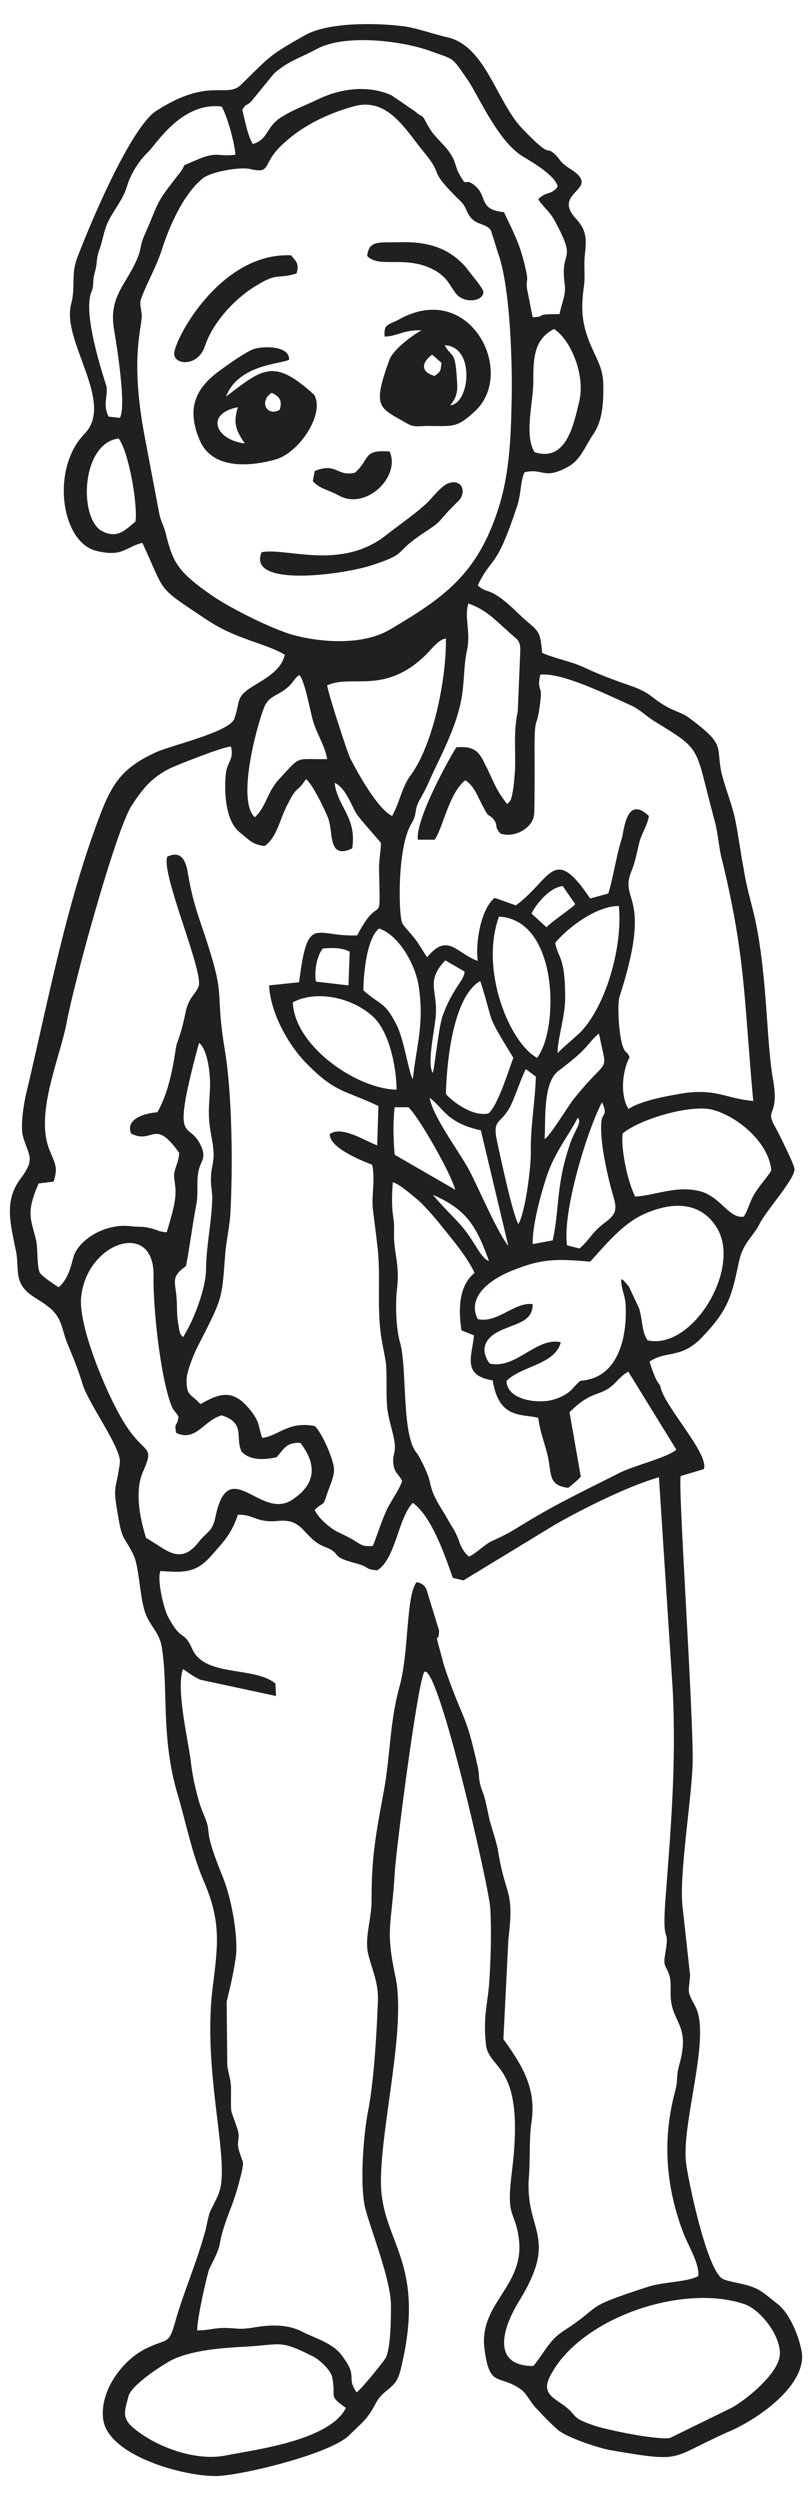<?xml version="1.0" encoding="utf-8"?>
<!-- Generator: Adobe Illustrator 25.0.1, SVG Export Plug-In . SVG Version: 6.00 Build 0)  -->
<svg version="1.1" baseProfile="tiny" id="Layer_1" xmlns="http://www.w3.org/2000/svg" xmlns:xlink="http://www.w3.org/1999/xlink"
	 x="0px" y="0px" width="36.85px" height="113.386px" viewBox="0 0 36.85 113.386" overflow="visible" xml:space="preserve">
<g>
	<path fill-rule="evenodd" fill="#221F20" d="M15.699,109.205c-0.765,1.502-4.195,1.899-5.443,2.154
		c-1.389,0.283-3.175-0.397-4.167-1.219c-0.595-0.482-0.425-0.822-0.255-1.474c0.142-0.51,1.559-1.446,2.098-1.701
		c0.964-0.397,2.154-0.482,3.203-0.539c1.644-0.085,1.531-0.34,3.09,0.454c0.283,0.142,0.794,0.624,0.85,0.935
		C15.274,108.751,14.849,108.609,15.699,109.205L15.699,109.205z M35.343,107.022c-0.227,0.765-1.417,1.757-2.098,2.154
		l-2.835,1.389c-0.539,0.113-2.948-0.368-3.543-0.595c-0.992-0.34-0.652-0.425-1.276-0.879c-0.51-0.368-0.992-0.567-0.652-1.276
		c1.304-2.665,6.009-4.28,8.844-3.317C34.606,104.782,35.627,106.2,35.343,107.022L35.343,107.022z M16.181,108.496
		c-0.51-0.737,0.142-0.652-0.737-1.757c-0.397-0.482-1.106-0.68-1.729-0.992c-0.709-0.369-1.531-0.312-2.324-0.17
		c-0.652,0.085-0.624,0-1.219,0c-0.454,0-0.737,0.113-1.219,0.113c-0.028-0.482,0.454-2.551,0.539-2.778
		c0.794-1.559,0.198-0.68,0.907-2.58c0.255-0.624,0.425-1.219,0.567-1.814c0.113-0.539,0.057-0.425-0.085-0.879
		c-0.198-0.539,0.057-0.624-0.113-1.106c-0.34-1.049-0.283-0.454-0.283-1.899c-0.028-0.425-0.142-0.652-0.17-0.992l-0.028-2.863
		c0.17-0.709,0.283-1.162,0.397-1.899c0.17-0.992-0.198-2.835-0.567-3.742c-0.85-2.069-0.567-1.984-0.737-2.494
		c-0.113-0.34-0.227-0.539-0.34-0.907c-0.198-0.709-0.312-1.219-0.397-1.984c-0.142-0.992-0.652-3.203-0.34-4.054
		c0.198,0.113,0.454,0.34,0.794,0.482l3.43,0.737l-0.028-0.567c-0.964-0.794-3.203-0.283-3.77-1.559
		c-0.425-0.935-0.454-0.255-1.106-1.474c-0.198-0.369-0.51-1.729-0.34-2.069c0.935,0.057,1.559,0.142,2.268-0.652
		c0.595-0.68,0.935-0.992,1.247-1.899c0.709-0.028,0.822,0.369,1.786,0.283c1.219-0.142,1.162,0.765,2.126,1.162
		c0.907,0.34,0.142,0.425,1.474,0.765c0.624,0.17,0.34,0.255,0.935,0.312c0.85-0.539,0.935-2.353,1.616-3.061
		c0.879,0.624,1.502,2.523,1.814,3.402l0.482,0.113l4.195-2.551c1.304-0.737,3.288-1.729,4.677-2.126l0.624,9.609
		c0.17,3.402-0.085,6.35-0.34,9.694c-0.142,2.098,0.227,0.964,0,2.324c-0.113,0.595,0.057,0.51,0.198,0.992
		c0.085,0.312,0.028,0.68,0.057,1.02c0.085,1.134,0.907,1.219,0.369,3.061c-0.142,0.567-0.028,0.595-0.17,1.134
		c-0.595,2.211-0.425,4.337,0.369,6.435c0.227,0.595,0.737,1.389,0.68,1.956c-0.482,0.283-1.616,0.255-2.353,0.51
		c-3.033,0.992-1.871,0.765-3.77,1.984c-0.652,0.425-0.85,0.964-1.361,1.587c-1.928,0-1.389-1.729-0.68-2.891
		c1.899-3.061,0.255-3.175,0.482-5.754c0.057-0.794,0-1.729,0.113-2.409c0.227-1.559-0.425-2.58-1.276-3.77l0.227-4.535
		c0.283-2.324-0.142-1.871-0.482-4.082c-0.085-0.397-0.255-0.907-0.369-1.304c-0.085-0.369-0.198-1.02-0.312-1.276
		c-0.255-0.68-0.113-0.709-0.255-1.276c-0.482-2.126-0.539-1.843-1.219-3.657c-0.142-0.397-0.283-0.765-0.369-1.134
		c-0.425-1.559-0.142-0.51-0.142-1.276l-0.567-1.843c-0.113-0.255-0.283-0.312-0.454-0.34c-0.482,0.624-0.34,3.146-0.765,4.706
		c-0.454,1.616-0.425,3.146-0.709,4.706c-0.34,1.871-0.567,2.92-0.567,4.904c0.028,0.879-0.312,1.729-0.17,2.466
		c0.198,0.879,0.51,1.361,0.454,2.324c-0.057,1.417-0.17,3.402-0.425,4.791c-0.227,1.077-0.425,3.6-0.113,4.62
		c0.312,1.106,1.106,3.09,1.134,4.252c0,0.567,0,2.013-0.255,2.438C17.315,107.22,16.351,108.411,16.181,108.496L16.181,108.496z
		 M9.01,74.905v0.028l0,0C9.01,74.934,8.925,74.934,9.01,74.905L9.01,74.905z M8.103,64.247c-0.085,0.539-0.198,0.198-0.113,0.737
		c0.907,0.425,1.247-0.567,2.069-0.794c1.106,0.34,0.595,1.02,0.907,1.644c0.397,0.425,1.049,0.369,1.587,0.255
		c0.34-0.397,0.454-0.68,1.077-0.652c0.765,0.992,0.709,1.871-0.369,2.58c-1.446,0.964-2.891-2.126-3.487,0.794
		c-0.142,0.68-0.397,0.652-0.765,1.134c-0.85,1.077-1.474,0.312-2.381-0.198c-0.283-0.907-0.539-2.154-0.113-3.061
		c0.539-1.247,0-0.624-0.992-2.353c-0.709-1.191-1.956-4.167-1.843-5.471c0.227-2.523,3.317-3.572,3.288-1.02
		c-0.028,1.389,0.283,4.394,0.765,5.783C7.904,64.077,7.876,63.879,8.103,64.247L8.103,64.247z M29.391,60.789
		c-0.283-0.397-0.227-0.992-0.397-1.474l-0.454-0.964c-0.369-0.454-0.369-0.369-0.34-0.17c0.028,0.425,0.198,0.567,0.198,1.191
		c0.028,1.134-0.255,2.665-1.446,3.118c-0.822,0.283-0.397-0.113-0.992,0.51c-0.227,0.255-0.68,0.454-0.992,0.51
		c-0.709,0.142-1.956-0.057-1.984-0.879c0.652-0.68,2.211-0.737,2.466-1.757c-1.106-0.255-2.041,1.247-3.231,0.964
		c-0.482-0.68-0.17-1.191,0.51-1.502c0.737-0.34,1.446-0.397,1.446-1.191c-0.822-0.113-1.587,0.879-2.494,0.68
		c-0.539-1.077,0.709-1.871,1.587-2.211c1.389-0.567,2.098-0.51,3.515-0.397c0.709-0.765,1.446-1.701,2.438-2.154
		c1.134-0.51,2.466-0.652,3.26,0.539C33.728,57.416,31.46,61.242,29.391,60.789L29.391,60.789z M17.825,53.617
		c0.312,0.085,0.85,0.567,1.162,0.822c0.255,0.227,0.709,0.737,0.935,1.02c0.539,0.68,1.219,1.446,1.616,2.268
		c-0.737,0.595-0.737,1.701-0.595,2.608l0.567,0.227c-0.085,0.935-0.567,1.814,0.85,2.041c0.283,1.786,1.332,1.502,2.069,1.701
		c0.085,0.709,0.312,1.162,0.454,1.843c0.142,0.765,0.028,1.219,0.907,1.332c0.198-0.17,0.425-0.34,0.567-0.51l-0.51-2.92
		c0.425-0.425,0.765-0.68,1.361-0.879c0.709-0.255,0.765-0.652,1.304-0.964l2.183,3.543c-0.454,0.369-1.899,0.709-2.58,1.049
		c-1.843,0.935-2.806,1.361-4.649,2.494c-0.454,0.283-0.709,0.397-1.134,0.595c-0.369,0.17-0.68,0.539-1.049,0.709
		c-0.283-0.255-0.369-0.454-0.482-0.794c-0.198-0.482-0.255-0.482-0.454-0.85c-0.369-0.652-0.709-1.049-0.85-1.786
		c-0.113-0.482-0.539-1.219-0.567-1.247c-0.737-0.822-0.425-3.912-0.794-5.102c-0.17-0.624-0.198-1.757-0.113-2.409
		c0.113-0.992-0.113-1.474-0.142-2.296c0-0.567,0.028-0.51-0.057-1.077C17.769,54.553,17.797,54.042,17.825,53.617L17.825,53.617z
		 M19.64,54.184c1.559,0.68,1.984,1.446,2.551,3.005c-0.369-0.113-0.624-0.85-1.219-1.559C20.518,55.119,20.036,54.666,19.64,54.184
		L19.64,54.184z M28.257,51.406c0.765-0.652,3.09-1.332,4.082-1.077c1.162,0.312,2.551,1.502,2.665,2.75
		c-0.142,0.255-0.482,0.624-0.68,0.935c-0.312,0.454-0.34,0.794-0.567,1.162c-0.652,0.113-1.02-0.85-1.928-1.134
		c-1.077-0.312-2.069,0.17-3.005,0.227C28.484,53.589,28.172,52.143,28.257,51.406L28.257,51.406z M17.91,52.37
		c-0.057-0.737-0.085-1.361,0-2.154h0.624c0.51,0.482,1.956,3.061,2.126,3.742L17.91,52.37z M25.082,56.253l-0.907,0.17
		c-0.028-0.85,0.397-2.381,0.68-3.203c0.369-1.02,0.935-1.701,1.361-2.523c0.227,0.198-0.17,0.595-0.369,1.247
		C25.224,53.787,25.394,54.864,25.082,56.253L25.082,56.253z M9.038,47.296c0.34,0.283,0.454,1.106,0.482,1.531
		c0.057,0.624-0.085,1.304-0.028,1.956c0.028,0.595,0.227,1.106,0.198,1.729c-0.028,0.34-0.113,0.539-0.113,0.879
		c-0.028,0.34,0.057,0.652,0.057,0.935C9.605,55.46,9.35,56.537,9.35,57.614c-0.028,0.879-0.567,2.296-1.049,3.033
		c-0.113-0.142-0.142-0.113-0.227-0.709c-0.057-0.34-0.028-0.652-0.057-1.02c-0.057-0.822-0.283-0.992,0.425-1.502
		c0.17-0.879,0.283-1.814,0.454-2.721c0.113-0.567,0.028-0.907,0.085-1.417c0.057-0.567,0.369-0.68,0.198-1.162
		c-0.425-1.162-1.077-0.397-0.765-2.211C8.499,49.337,8.868,47.863,9.038,47.296L9.038,47.296z M25.734,56.48
		c-0.227-1.474,0.907-5.216,1.587-6.491c0.283,0.624,0,0.482-0.028,0.879c-0.085,0.794,0.227,2.211,0.425,2.976
		c0.227,0.85,0.425,1.106-0.283,1.616c-0.624,0.482-0.624,0.709-1.134,1.162L25.734,56.48z M19.498,49.79
		c0.624,0.454,0.765,1.134,2.324,1.474l1.247,5.244c-0.51-0.652-1.304-2.523-1.757-3.402C20.83,52.2,19.668,50.697,19.498,49.79
		L19.498,49.79z M23.523,55.516c-0.255-0.425-0.85-3.203-0.992-3.883c-0.17-0.907,0.227-0.652,0.652-1.502
		c0.227-0.482,0.482-1.276,0.68-1.644l0.454,0.34c-0.028,1.134-0.255,2.268-0.227,3.487C24.09,52.994,23.835,55.006,23.523,55.516
		L23.523,55.516z M24.714,51.661c0.057-0.85-0.085-2.551,0.624-3.09c1.474-1.106,1.247-1.191,1.843-1.701
		c0.397,1.984,0.482,0.907-1.191,3.033C25.734,50.244,24.94,51.548,24.714,51.661L24.714,51.661z M20.235,49.62
		c0.028-1.162,0.255-4.365,1.559-5.131c0.68,2.098,0.17,1.304,1.502,3.487c-0.227,0.595-0.709,2.183-1.134,2.523
		C21.482,50.641,20.632,50.045,20.235,49.62L20.235,49.62z M13.29,45.453c1.106-0.567,2.665-0.198,3.572,0.595
		c0.794,0.652,1.134,2.353,1.134,3.373C16.096,49.365,13.347,47.381,13.29,45.453L13.29,45.453z M16.493,44.915
		c0-0.709,0.142-2.353,0.709-2.806c0.935,0.312,1.701,1.729,1.814,2.721c0.227,1.644-0.113,2.58-0.283,4.11
		c-0.198-0.34-0.369-1.672-0.709-2.409C17.457,45.397,17.287,45.623,16.493,44.915L16.493,44.915z M19.64,48.657
		c-0.283-0.425,0.113-2.041,0.142-2.665c0.057-1.134-0.454-1.502,0.425-2.438l0.879,0.51c-0.028,0.425-0.567,0.765-1.02,2.069
		C19.895,46.701,19.696,48.6,19.64,48.657L19.64,48.657z M24.373,47.976c-1.247-0.68-2.608-3.969-1.729-6.406
		C25.366,41.712,25.366,46.701,24.373,47.976L24.373,47.976z M14.339,44.518c-0.085-0.425,0.028-1.162,0.312-1.502
		c0.397-0.028,0.822-0.057,1.219,0.142l-0.057,1.531L14.339,44.518z M25.195,42.76c0.595-0.709,1.871-1.672,2.891-1.672
		c0.17,1.814-0.539,4.337-1.616,5.584c-0.227,0.283-1.106,0.964-1.162,1.106c-0.028-0.595,0.34-1.644,0.34-2.523
		C25.649,43.356,25.337,43.497,25.195,42.76L25.195,42.76z M24.118,41.428c0.255-0.482,0.822-1.162,1.417-1.247l0.567,0.822
		c-0.085,0.142-0.992,0.737-1.304,1.049L24.118,41.428z M11.561,37.063c-0.794-0.737,0.028-3.912,0.397-4.904
		c0.227-0.68,0.737-0.567,1.247-1.134c0.142-0.17,0.312-0.425,0.397-0.397c0.227,0.283,0.454,1.502,0.567,1.928
		c0.142,0.624,0.567,1.219,0.68,1.871c-1.474,0.028-1.162-0.198-2.154,0.879C12.099,35.929,12.099,36.581,11.561,37.063
		L11.561,37.063z M12.014,38.367c0.482-0.34,0.652-1.02,0.879-1.559c0.624-1.332,0.51-0.737,0.992-1.474
		c0.283,0.198,0.879,1.417,1.02,1.814c0.227,0.652-0.028,1.843,1.077,1.332c0.227-1.417-0.68-1.899-0.794-2.976
		c0.482,0.227,0.709,0.907,0.964,1.361c0.198,0.312,0.879,1.049,1.134,1.361c0,0.369-0.085,0.709-0.085,1.162
		c0.057,2.976,0.113,0.907-0.992,3.033c-1.928,0.085-2.239-1.02-2.636,2.126l-1.361,0.142c0.057,1.247,0.879,2.721,1.701,3.543
		c1.304,1.332,1.701,1.191,3.26,1.928l-0.057,1.786c-0.595-0.227-1.616-0.907-2.154-0.51c0,0.624,1.417,1.191,1.928,1.389
		c0.142,0.68-0.028,1.332,0.028,1.984c0.057,0.51,0.142,1.077,0.198,1.616c0.17,1.304,0,2.58,0.142,3.883
		c0.057,0.539,0.17,0.964,0.255,1.502c0.057,0.652,0,1.332,0.057,2.013c0.057,0.567,0.283,1.162,0.34,1.616
		c0.057,0.51-0.113,0.51-0.057,0.964c0.057,0.425,0.255,0.454,0.397,0.765c-0.142,0.425-0.539,0.935-0.737,1.389
		c-0.227,0.51-0.397,1.077-0.595,1.559c-0.68,0.028-0.397-0.085-1.502-0.595c-0.397-0.17-0.992-0.68-1.134-1.049
		c0.425-0.397,0.369-0.113,0.567-0.737c0.113-0.34,0.312-0.737,0.312-1.106c-0.028-0.454-0.539-1.644-0.879-1.956
		c-1.219-0.227-1.644,0.454-2.381,0.539c-0.198-0.539-0.085-0.68-0.51-1.219C10.625,63,10.03,63.142,9.095,63.68
		c-0.425-0.482-0.652-0.34-0.624-1.162c0.028-0.369,0.312-1.077,0.482-1.417c1.191-2.324,1.106-2.126,1.276-4.337
		c0.057-0.567,0.198-1.191,0.227-1.757c0.113-2.041,0.085-5.414-0.255-7.398c-0.454-2.778,0.057-2.239-0.822-4.932
		c-0.369-1.134-0.624-1.729-0.85-3.061c-0.085-0.539-0.283-1.077-0.935-0.765c-0.312,0.737,1.672,5.244,1.417,5.896
		c-0.17,0.397-0.454,0.482-0.595,1.191c-0.113,0.539-0.198,0.879-0.397,1.417c-0.085,0.283-0.198,1.899-0.879,3.09
		c-0.51,0.028-1.474,0.283-1.191,0.964c0.992,0.51,1.049-0.737,2.183,0.879c-0.028,0.425-0.17,0.595-0.227,0.935
		c-0.028,0.283,0.085,0.567,0.057,0.907c0,0.482-0.255,1.276-0.397,1.757c-0.397-0.028-0.397-0.113-0.794-0.198
		c-0.312-0.085-0.539-0.028-0.879-0.085C4.644,55.488,3.539,56.31,3.34,56.99c-0.085,0.255-0.198,0.992-0.68,1.389
		c-0.142-0.085-0.737-0.482-0.85-0.652c-0.142-0.283-0.085-1.077-0.17-1.474c-0.227-0.964-0.482-1.219,0.113-2.58l0.68-0.085
		c0.198-0.624,0.085-0.765-0.142-1.332c-0.765-1.672,0.425-4.224,0.737-5.896c0.369-1.956,2.211-8.617,2.92-9.78
		c0.51-0.794,0.935-1.332,1.814-1.757c0.454-0.198,2.381-0.964,2.721-0.964c0.142,0.595-0.17,0.68-0.227,1.191
		c-0.085,0.624-0.085,2.183,0.652,2.721C11.306,38.083,11.447,38.31,12.014,38.367L12.014,38.367z M14.849,31.082
		c1.106-0.51,2.551,0.425,4.394-1.304c0.312-0.283,0.624-0.765,0.992-0.822c0.028,1.871-0.595,4.904-1.644,6.265
		c-0.34,0.482-0.482,1.219-0.794,1.786c-0.652-0.312-1.531-1.899-1.899-2.608C15.756,34.115,14.849,31.308,14.849,31.082
		L14.849,31.082z M22.446,40.719c-0.624,0.51-0.879,2.041-0.765,2.863c-0.992-0.368-1.361-1.304-2.296-0.17
		c-0.17-0.227-0.34-0.567-0.567-0.85c-0.142-0.198-0.539-0.595-0.567-0.709c-0.17-0.397-0.227-3.458,0.425-4.507
		c0.255-0.425,0.113-0.51,0.312-0.964c0.17-0.312,0.312-0.539,0.454-0.879c0.51-1.134,1.219-2.409,1.474-3.685
		c0.17-0.794,0.113-1.616,0.283-2.353c0.17-0.85-0.142-1.474,0.057-2.098c0.85,0.312,1.191,0.737,1.814,1.276
		c0.369,0.368,0.567,0.34,0.539,0.935l-0.113,2.693c-0.227,1.02-0.057,1.984-0.142,2.891c-0.028,0.283-0.028,0.425-0.085,0.737
		c-0.085,0.482-0.142,0.454-0.255,0.567c-0.482-0.624-0.539-0.85-0.879-1.559c-0.369-0.737-0.454-1.077-1.417-1.02
		c-0.057,0.028-1.871,3.175-1.757,4.195h0.765c0.369-0.51,0.652-2.126,1.389-2.693c0.425,0.255,0.595,0.822,0.822,1.219
		c0.255,0.51,0.227,0.283,0.454,0.539c0.255,0.34,0,0.283,0.312,0.652c0.624,0.227,1.446-0.227,1.531-0.822
		c0.028-0.028,0.028-1.928,0.028-2.154c-0.028-2.948,0.085-1.304,0.283-3.232c0.028-0.482-0.17-0.312-0.028-0.992
		c0.964-0.113,2.976,0.879,4.11,1.389c0.425,0.198,0.652,0.454,1.049,0.709c2.268,1.389,1.814,1.077,2.75,4.507
		c0.142,0.51,0.17,0.992,0.283,1.559c1.134,4.564,1.049,6.548,1.474,11.169c-1.247-0.113-1.587-0.539-3.061-0.368
		c-0.709,0.113-2.041,0.34-2.608,0.737c0-0.028-0.028-0.085-0.028-0.085c-0.028-0.028-0.028-0.057-0.057-0.085
		c0-0.028-0.057-0.142-0.057-0.17c-0.198-0.624-0.085-1.474,0.198-2.013c-0.142-0.34-0.17-0.113-0.312-0.51
		c-0.17-0.51-0.255-1.843-0.142-2.239c1.559-4.791-0.085-4.252,0.567-5.754c0.17-0.454,0.227-0.822,0.34-1.276
		c0.113-0.397,0.369-0.765,0.425-1.162c-1.077-1.02-1.134,0.822-1.247,1.077c-0.227,0.709-0.369,1.701-0.595,2.438l-0.822,0.227
		c-1.672-2.494-1.757-0.879-3.373,0.312L22.446,40.719z M6.147,23.655c-0.482,0.397-0.822,0.794-1.531,0.425
		c-1.049-0.595-0.935-3.968,0.765-4.195C5.835,20.452,6.26,22.89,6.147,23.655L6.147,23.655z M24.26,20.508
		c-0.482-0.765-0.057-2.268-0.057-3.175c0-1.02,0-1.928,0.935-2.409c0.68,0.397,1.474,2.013,1.134,3.345
		C26.018,19.318,25.677,20.962,24.26,20.508L24.26,20.508z M16.125,4.805c1.502-0.369,2.296,1.105,3.09,2.069
		c1.02,1.219,0.085,0.68,1.672,2.239c0.283,0.255,0.255,0.51,0.51,0.794c0.312,0.312,0.652,0.227,0.879,0.539
		c0.028,0.085,0.255,0.794,0.312,0.992c0.595,1.587,0.68,5.357,0.624,7.002c-0.028,1.474-0.113,3.09-0.567,4.535
		c-0.964,3.09-2.523,4.139-4.961,5.584c-1.219,0.709-3.09,0.595-4.422,0.227c-0.964-0.283-2.721-1.162-3.572-1.729
		c-1.644-1.134-1.843-1.531-2.183-2.92c-0.113-0.425-0.227-0.482-0.312-1.02l-0.624-3.288c-0.709-3.742-0.085-4.989-0.142-5.613
		c-0.085-0.567-0.113-0.454,0.113-1.02c0.283-0.652,0.567-1.162,0.794-1.843c0.34-1.077,0.992-2.58,1.899-3.288
		c0.397-0.283,1.672-0.51,2.126-0.397c0.964,0.227,0.539-0.227,1.361-1.02C13.63,5.74,14.849,5.145,16.125,4.805L16.125,4.805z
		 M4.928,18.893c-0.255-0.51-0.057-0.822-0.085-1.332c-0.028-0.142-1.106-3.203-0.709-4.28c0.17-0.397,0.028-0.425,0.17-0.935
		s0.028-0.539,0.227-1.077c0.113-0.34,0.17-0.68,0.283-0.992C5.041,9.652,5.551,9.142,5.75,8.49c0.17-0.595,0.567-1.219,0.992-1.616
		c0.369-0.369,1.531-2.268,3.317-2.041c0.255,0.425,0.595,1.672,0.624,2.183C9.775,7.129,9.917,6.817,8.811,7.299
		C8.103,7.611,8.528,7.356,8.159,7.838c-1.191,1.531-0.85,1.134-1.644,2.92c-0.142,0.369-0.113,0.482-0.227,0.822
		c-0.51,1.332-1.389,1.814-1.106,3.402c0.113,0.68,0.567,3.487,0.255,3.968L4.928,18.893z M10.994,4.975
		c0.283-0.397,0.085-0.057,0.425-0.397l1.02-1.247c0.652-0.567,1.077-0.652,1.928-1.105c1.247-0.68,3.742-0.397,5.074,0.057
		c1.247,0.454,1.02,0.255,1.757,1.304c0.454,0.624,1.361,2.778,2.494,3.487c0.51,0.312,1.502,0.879,1.616,1.389
		c-0.283,0.397-0.51,0.198-0.879,0.567c0.142,0.283,0.539,0.567,0.765,1.02c1.02,1.899,0.227,1.191,0.425,2.778
		c0.085,0.539-0.113,0.85-0.227,1.417c-1.304,0-0.482,0.113-1.219,0.142L23.92,13.11c-0.057-0.397,0.057-0.34-0.028-0.737
		c-0.255-1.219-0.51-1.672-1.02-2.75c-1.162-0.113-0.737-0.709-1.304-1.191c-0.539-0.454-0.34,0.17-0.709-0.51
		c-0.198-0.34-0.17-0.539-0.34-0.822c-0.312-0.567-0.794-0.822-1.106-1.417c-0.34-0.624-0.142-0.255-0.567-0.624l-1.077-0.737
		c-1.077-0.482-2.324-0.312-3.373,0.198c-0.652,0.312-1.106,0.454-1.672,0.822c-0.652,0.425-0.539,0.964-1.247,1.191
		C11.249,6.194,11.107,5.428,10.994,4.975L10.994,4.975z M29.958,62.83c-0.227-0.255-0.369-0.737-0.482-1.077
		c0.794-0.539,1.446-0.085,2.438-1.162c1.162-1.219,1.304-1.871,1.616-3.345c0.198-0.935,0.652-1.134,0.964-1.786
		c0.312-0.595,1.644-2.069,1.559-2.466c-0.028-0.227-0.709-1.587-0.85-1.843c-0.539-0.935,0.17-0.425-0.113-2.154
		c-0.312-1.644-0.255-4.649-0.822-7.313c-0.17-0.737-0.397-1.474-0.51-2.239c-0.142-0.709-0.255-1.616-0.397-2.296
		c-0.17-0.765-0.454-1.417-0.624-2.126c-0.255-1.219,0.227-1.219-1.502-2.494c-0.227-0.17-0.68-0.312-0.935-0.454
		c-0.822-0.454-0.68-0.624-1.729-0.992c-0.595-0.198-1.417-0.51-1.956-0.765c-0.624-0.312-1.361-0.425-2.013-0.709
		c-0.085-1.162-0.227-0.964-1.049-1.757c-1.389-1.361-1.389-0.85-1.871-1.304c0.652-1.361,0.822-0.652,1.786-3.6
		c0.198-0.595,0.142-1.134,0.34-1.531c0.879-0.198,0.85,0.369,1.984-0.255c0.567-0.312,0.765-0.935,1.134-1.474
		c0.397-0.567,0.454-1.332,0.454-2.013c0.028-0.907-0.227-1.219-0.567-2.013c-0.425-0.992-0.454-1.672-0.312-2.693
		c0.057-0.397,0-0.822,0.028-1.276c0.085-0.794,0.142-1.219-0.425-1.814c-1.077-1.219,1.304-1.276-0.255-2.239
		c-0.482-0.312-0.397-0.397-0.68-0.652c-0.454-0.425-0.057,0.312-1.446-1.134c-1.191-1.219-1.672-3.77-3.43-4.167
		c-0.652-0.142-1.474-0.454-2.098-0.51c-1.191-0.142-3.317-0.17-4.365,0.425c-1.587,0.907-1.474,0.85-2.863,2.211
		c-0.68,0.709-1.417-0.369-3.883,1.219c-1.191,0.794-3.061,5.272-3.6,6.718c-0.255,0.68-0.057,1.304-0.255,2.041
		c-0.454,1.672,2.013,4.479,0.595,5.896c-1.531,1.587-1.049,4.932,0.567,5.301c1.191,0.283,1.276-0.17,2.069-0.369
		c1.106,2.381,0.595,1.928,2.92,3.487c1.361,0.907,2.636,1.049,3.543,1.587c-0.142,0.652-0.765,1.02-1.332,1.361
		c-0.964,0.567-0.652,0.709-0.964,1.559c-0.255,0.595-2.863,1.191-3.543,1.502c-1.417,0.652-1.928,1.276-2.494,2.721
		C3.029,40.89,2.235,45.17,1.243,49.365c-0.142,0.539-0.34,1.672-0.198,2.183c0.255,0.879,0.567,0.992-0.085,1.871
		c-0.794,1.02-0.482,2.069-0.255,3.231c0.113,0.454,0.057,0.879,0.142,1.276c0.17,0.737,0.765,0.879,1.304,1.304
		c0.68,0.51,0.624,0.992,0.907,1.701c0.283,0.68,0.482,1.162,0.709,1.899c0.283,0.879,1.757,2.863,1.672,3.515
		c-0.17,1.276-0.34,0.964-0.085,2.381c0.198,1.247,0.312,0.935,0.737,1.871c0.198,0.482,0.255,1.616,0.425,2.296
		c0.198,0.822,0.68,1.02,0.822,1.786c0.312,1.843-0.057,4.139,0.737,6.746c0.397,1.361,0.652,2.721,1.219,3.997
		c0.737,1.757,0.595,2.806,0.369,4.62c-0.51,3.883,0.794,7.909,0.283,9.383c-0.113,0.312-0.283,0.595-0.425,0.907
		c-0.113,0.34-0.142,0.68-0.255,1.02c-0.34,1.247-0.964,2.693-1.304,3.912c-0.312,1.106-0.34,0.765-1.276,1.219
		c-1.106,0.51-2.126,1.899-2.013,3.146c0.113,1.729,3.685,2.693,5.159,2.665c1.134-0.028,5.131-0.992,6.009-1.843
		c0.567-0.567,0.822-0.709,1.191-1.417c0.397-0.765,0.907-0.624,1.134-1.502c1.247-4.989-0.879-5.811-0.879-8.589
		c0-2.58,1.162-7.03,0.652-9.326c-0.454-2.126-0.17-2.296-0.028-4.62c0.028-0.879,1.077-9.014,1.361-9.184
		c0.652-0.198,2.92,9.78,2.976,10.715c0.057,0.935,0.028,2.154-0.028,3.09c-0.057,1.247-0.312,1.701-0.17,3.09
		c0.142,1.247,1.786,0.794,1.191,5.698c-0.283,2.211,0.085,1.757,0.283,2.976c0.397,2.296-1.843,3.033-1.531,5.187
		c0.227,1.757,0.652,1.077,1.672,1.814c0.255,0.198,0.454,0.652,0.737,0.907c0.255,0.283,0.595,0.624,0.879,0.879
		c0.397,0.369,1.928,0.879,2.494,0.964c3.345,0.567,2.523,0.368,5.357-0.879c1.247-0.539,3.43-2.041,3.26-3.543
		c-0.113-0.709-0.539-1.814-1.162-2.268c-0.34-0.255-0.652-0.567-1.049-0.709c-0.397-0.17-1.02-0.227-1.361-0.369
		c-0.709-0.312-1.559-4.337-1.672-5.187c-0.283-1.757,1.162-5.839,0.397-7.2c-0.397-0.737-0.283-0.595-0.227-1.389l-0.34-3.09
		c-0.17-1.446,0.397-4.791,0.454-6.491c0.057-2.098-0.68-12.728-0.539-13.068l1.049-0.312C32.197,65.92,30.071,63.708,29.958,62.83
		L29.958,62.83z"/>
	<path fill-rule="evenodd" fill="#221F20" d="M19.725,17.05c-0.624-0.17-0.624-0.595-0.113-0.964l0.425,0.369
		C19.98,16.823,20.036,16.823,19.725,17.05L19.725,17.05z M20.433,18.382c0.425-0.51,0.312-0.85,0.283-1.474
		c-0.085-0.964-0.198-0.68-0.539-1.247C21.567,15.69,21.34,18.297,20.433,18.382L20.433,18.382z M17.457,15.264
		c0.539,0,0.85-0.312,1.672-0.283c-0.425,0.227-1.247,0.85-1.446,1.304c-0.765,2.098-0.51,2.183,0.539,2.778
		c0.539,0.312,0.482,0.283,1.162,0.255c1.191,0,1.332,0.113,2.183-0.68c1.871-1.757-0.227-5.924-3.43-4.167
		C17.627,14.754,17.4,14.669,17.457,15.264L17.457,15.264z"/>
	<path fill-rule="evenodd" fill="#221F20" d="M12.695,18.581c-0.567,0.34-0.964-0.368-0.369-0.765
		C12.723,17.986,12.808,18.212,12.695,18.581L12.695,18.581z M11.107,20.112c-1.361-0.17-1.786-1.361-0.312-1.644
		C10.569,19.205,10.71,19.516,11.107,20.112L11.107,20.112z M10.257,17.986c0.567-1.474,2.523-1.474,2.863-1.672
		c0.028-0.652-1.191-0.624-1.616-0.482c-0.369,0.142-1.134,0.68-1.474,0.935c-1.219,0.85-1.559,1.814-0.964,3.203
		c0.567,1.332,2.268,1.191,3.402,0.879c1.106-0.283,2.296-2.098,1.786-2.948C12.44,16.257,11.958,16.682,10.257,17.986
		L10.257,17.986z"/>
	<path fill-rule="evenodd" fill="#221F20" d="M11.873,25.044c-0.68,1.616,3.685,1.02,4.989,0.595
		c1.644-0.539,1.02-0.539,2.126-1.304c0.34-0.255,0.737-0.454,0.992-0.737c0.312-0.369,0.425-0.482,0.794-0.85
		c0.397-0.34,0.255-1.02-0.369-0.85c-0.283,0.057-0.737,0.595-0.935,0.822c-0.51,0.51-1.389,1.106-1.956,1.559
		C15.444,25.894,12.978,24.817,11.873,25.044L11.873,25.044z"/>
	<path fill-rule="evenodd" fill="#221F20" d="M13.46,12.401c0.113-0.397,0.028-0.51-0.255-0.822
		c-3.231-0.142-5.329,3.883-5.301,4.479c0.028,0.51,1.077,0.567,1.389-0.34c0.34-1.049,1.304-2.126,2.268-2.721
		C12.638,12.316,12.553,12.685,13.46,12.401L13.46,12.401z"/>
	<path fill-rule="evenodd" fill="#221F20" d="M16.663,11.608c0.567,0.595,1.786-0.085,3.118,0.68c0.539,0.34,0.567,0.567,0.907,1.02
		c0.369,0.482,1.276,0.368,1.247-0.085c0-0.142-0.68-0.935-0.794-1.105c-0.794-0.907-1.786-1.162-2.948-1.134
		C17.202,11.012,16.748,10.871,16.663,11.608L16.663,11.608z"/>
	<path fill-rule="evenodd" fill="#221F20" d="M14.197,21.812c0.255,0.34,0.765,0.425,1.162,0.652
		c1.247,0.709,2.835-0.85,2.324-1.984c-1.247-0.113-0.879,0.368-1.587,0.964c-0.85,0.17-0.794-0.482-1.814-0.085L14.197,21.812z"/>
</g>
<g>
</g>
<g>
</g>
<g>
</g>
<g>
</g>
<g>
</g>
<g>
</g>
</svg>
